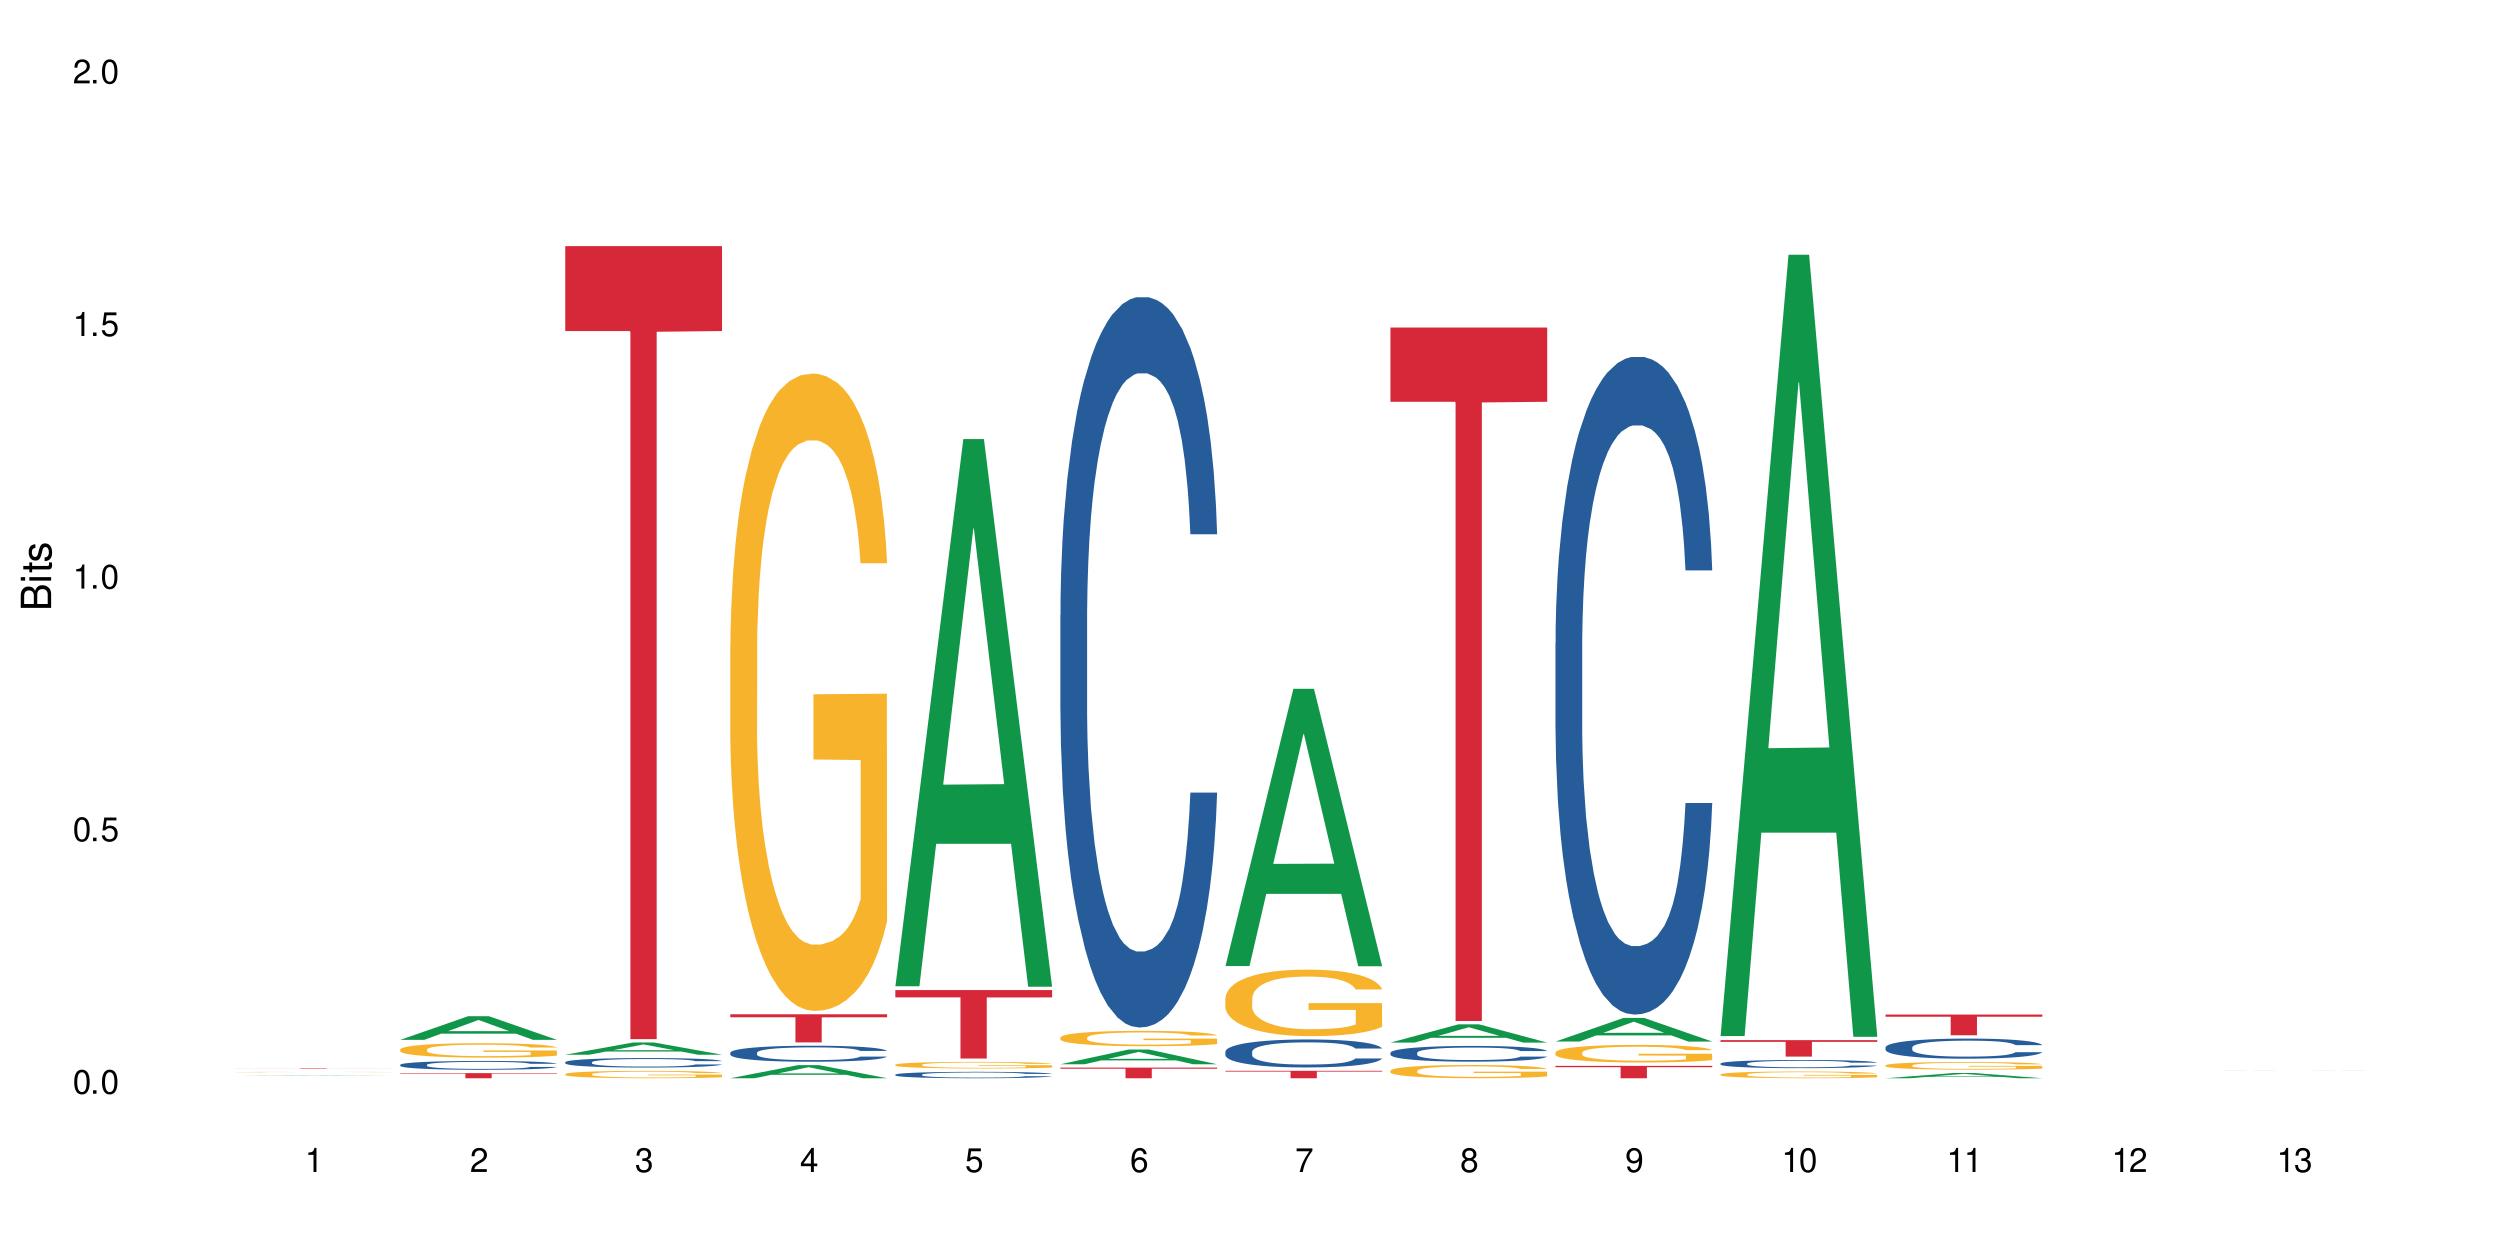 <?xml version="1.0" encoding="UTF-8"?>
<svg xmlns="http://www.w3.org/2000/svg" xmlns:xlink="http://www.w3.org/1999/xlink" width="720" height="360" viewBox="0 0 720 360">
<defs>
<g>
<g id="glyph-0-0">
</g>
<g id="glyph-0-1">
<path d="M 2.641 -6.938 C 2 -6.938 1.422 -6.656 1.078 -6.172 C 0.641 -5.562 0.406 -4.641 0.406 -3.359 C 0.406 -1.016 1.188 0.219 2.641 0.219 C 4.078 0.219 4.859 -1.016 4.859 -3.297 C 4.859 -4.641 4.656 -5.547 4.203 -6.172 C 3.844 -6.656 3.281 -6.938 2.641 -6.938 Z M 2.641 -6.188 C 3.547 -6.188 4 -5.25 4 -3.375 C 4 -1.406 3.562 -0.484 2.625 -0.484 C 1.734 -0.484 1.281 -1.438 1.281 -3.344 C 1.281 -5.25 1.734 -6.188 2.641 -6.188 Z M 2.641 -6.188 "/>
</g>
<g id="glyph-0-2">
<path d="M 1.828 -1 L 0.828 -1 L 0.828 0 L 1.828 0 Z M 1.828 -1 "/>
</g>
<g id="glyph-0-3">
<path d="M 4.562 -6.797 L 1.062 -6.797 L 0.547 -3.094 L 1.328 -3.094 C 1.719 -3.562 2.047 -3.734 2.578 -3.734 C 3.484 -3.734 4.062 -3.109 4.062 -2.094 C 4.062 -1.125 3.484 -0.531 2.578 -0.531 C 1.828 -0.531 1.375 -0.906 1.188 -1.672 L 0.328 -1.672 C 0.453 -1.109 0.547 -0.844 0.75 -0.594 C 1.125 -0.078 1.828 0.219 2.594 0.219 C 3.969 0.219 4.922 -0.781 4.922 -2.219 C 4.922 -3.562 4.031 -4.484 2.719 -4.484 C 2.25 -4.484 1.859 -4.359 1.469 -4.062 L 1.734 -5.969 L 4.562 -5.969 Z M 4.562 -6.797 "/>
</g>
<g id="glyph-0-4">
<path d="M 2.484 -4.938 L 2.484 0 L 3.328 0 L 3.328 -6.938 L 2.766 -6.938 C 2.469 -5.875 2.281 -5.734 0.984 -5.562 L 0.984 -4.938 Z M 2.484 -4.938 "/>
</g>
<g id="glyph-0-5">
<path d="M 4.859 -0.828 L 1.281 -0.828 C 1.359 -1.406 1.672 -1.781 2.5 -2.281 L 3.469 -2.828 C 4.406 -3.344 4.906 -4.062 4.906 -4.906 C 4.906 -5.484 4.672 -6.031 4.266 -6.406 C 3.859 -6.766 3.375 -6.938 2.719 -6.938 C 1.859 -6.938 1.219 -6.625 0.844 -6.031 C 0.609 -5.672 0.5 -5.234 0.484 -4.531 L 1.328 -4.531 C 1.359 -5.016 1.406 -5.281 1.531 -5.516 C 1.75 -5.938 2.188 -6.203 2.703 -6.203 C 3.469 -6.203 4.031 -5.641 4.031 -4.891 C 4.031 -4.344 3.719 -3.859 3.125 -3.516 L 2.234 -3 C 0.812 -2.172 0.406 -1.531 0.328 -0.016 L 4.859 -0.016 Z M 4.859 -0.828 "/>
</g>
<g id="glyph-0-6">
<path d="M 2.125 -3.188 L 2.578 -3.188 C 3.5 -3.188 3.984 -2.766 3.984 -1.922 C 3.984 -1.062 3.469 -0.531 2.594 -0.531 C 1.656 -0.531 1.203 -1 1.156 -2.016 L 0.312 -2.016 C 0.344 -1.453 0.438 -1.094 0.609 -0.781 C 0.953 -0.109 1.625 0.219 2.547 0.219 C 3.953 0.219 4.859 -0.625 4.859 -1.938 C 4.859 -2.828 4.516 -3.297 3.703 -3.594 C 4.344 -3.844 4.656 -4.328 4.656 -5.031 C 4.656 -6.219 3.875 -6.938 2.578 -6.938 C 1.203 -6.938 0.484 -6.172 0.453 -4.703 L 1.297 -4.703 C 1.312 -5.125 1.344 -5.359 1.453 -5.578 C 1.641 -5.969 2.062 -6.203 2.594 -6.203 C 3.344 -6.203 3.797 -5.75 3.797 -5 C 3.797 -4.516 3.609 -4.219 3.25 -4.047 C 3.016 -3.953 2.703 -3.922 2.125 -3.906 Z M 2.125 -3.188 "/>
</g>
<g id="glyph-0-7">
<path d="M 3.141 -1.672 L 3.141 0 L 3.984 0 L 3.984 -1.672 L 4.984 -1.672 L 4.984 -2.438 L 3.984 -2.438 L 3.984 -6.938 L 3.359 -6.938 L 0.266 -2.578 L 0.266 -1.672 Z M 3.141 -2.438 L 1 -2.438 L 3.141 -5.5 Z M 3.141 -2.438 "/>
</g>
<g id="glyph-0-8">
<path d="M 4.781 -5.125 C 4.609 -6.266 3.891 -6.938 2.844 -6.938 C 2.094 -6.938 1.422 -6.578 1.031 -5.953 C 0.594 -5.266 0.406 -4.422 0.406 -3.172 C 0.406 -2 0.578 -1.25 0.984 -0.641 C 1.359 -0.078 1.953 0.219 2.703 0.219 C 3.984 0.219 4.922 -0.75 4.922 -2.094 C 4.922 -3.375 4.062 -4.281 2.844 -4.281 C 2.172 -4.281 1.641 -4.031 1.281 -3.516 C 1.281 -5.234 1.828 -6.188 2.797 -6.188 C 3.391 -6.188 3.797 -5.797 3.938 -5.125 Z M 2.734 -3.531 C 3.547 -3.531 4.062 -2.953 4.062 -2.031 C 4.062 -1.156 3.484 -0.531 2.703 -0.531 C 1.922 -0.531 1.328 -1.188 1.328 -2.078 C 1.328 -2.938 1.906 -3.531 2.734 -3.531 Z M 2.734 -3.531 "/>
</g>
<g id="glyph-0-9">
<path d="M 4.984 -6.797 L 0.438 -6.797 L 0.438 -5.969 L 4.109 -5.969 C 2.5 -3.656 1.828 -2.234 1.328 0 L 2.219 0 C 2.594 -2.172 3.453 -4.047 4.984 -6.094 Z M 4.984 -6.797 "/>
</g>
<g id="glyph-0-10">
<path d="M 3.75 -3.656 C 4.469 -4.094 4.688 -4.438 4.688 -5.078 C 4.688 -6.172 3.844 -6.938 2.641 -6.938 C 1.438 -6.938 0.594 -6.172 0.594 -5.094 C 0.594 -4.438 0.812 -4.094 1.516 -3.656 C 0.734 -3.266 0.359 -2.703 0.359 -1.922 C 0.359 -0.656 1.281 0.219 2.641 0.219 C 3.984 0.219 4.922 -0.656 4.922 -1.922 C 4.922 -2.703 4.531 -3.266 3.75 -3.656 Z M 2.641 -6.188 C 3.359 -6.188 3.812 -5.75 3.812 -5.062 C 3.812 -4.406 3.344 -3.984 2.641 -3.984 C 1.922 -3.984 1.453 -4.406 1.453 -5.078 C 1.453 -5.75 1.922 -6.188 2.641 -6.188 Z M 2.641 -3.266 C 3.484 -3.266 4.062 -2.719 4.062 -1.906 C 4.062 -1.078 3.484 -0.531 2.625 -0.531 C 1.797 -0.531 1.219 -1.094 1.219 -1.906 C 1.219 -2.719 1.781 -3.266 2.641 -3.266 Z M 2.641 -3.266 "/>
</g>
<g id="glyph-0-11">
<path d="M 0.516 -1.578 C 0.672 -0.453 1.406 0.219 2.438 0.219 C 3.188 0.219 3.859 -0.141 4.266 -0.766 C 4.688 -1.453 4.891 -2.297 4.891 -3.547 C 4.891 -4.719 4.703 -5.453 4.312 -6.078 C 3.938 -6.641 3.344 -6.938 2.594 -6.938 C 1.297 -6.938 0.359 -5.969 0.359 -4.625 C 0.359 -3.344 1.234 -2.453 2.453 -2.453 C 3.094 -2.453 3.578 -2.672 4.016 -3.203 C 4 -1.484 3.469 -0.531 2.5 -0.531 C 1.906 -0.531 1.484 -0.906 1.359 -1.578 Z M 2.578 -6.203 C 3.375 -6.203 3.969 -5.531 3.969 -4.641 C 3.969 -3.797 3.391 -3.188 2.547 -3.188 C 1.734 -3.188 1.234 -3.766 1.234 -4.688 C 1.234 -5.562 1.797 -6.203 2.578 -6.203 Z M 2.578 -6.203 "/>
</g>
<g id="glyph-1-0">
</g>
<g id="glyph-1-1">
<path d="M 0 -0.953 L 0 -4.891 C 0 -5.719 -0.234 -6.344 -0.734 -6.797 C -1.188 -7.234 -1.812 -7.469 -2.5 -7.469 C -3.547 -7.469 -4.188 -7 -4.625 -5.875 C -4.984 -6.688 -5.625 -7.094 -6.531 -7.094 C -7.172 -7.094 -7.734 -6.859 -8.141 -6.391 C -8.562 -5.922 -8.75 -5.344 -8.75 -4.5 L -8.75 -0.953 Z M -4.984 -2.062 L -7.766 -2.062 L -7.766 -4.219 C -7.766 -4.844 -7.688 -5.203 -7.453 -5.5 C -7.219 -5.812 -6.859 -5.969 -6.375 -5.969 C -5.891 -5.969 -5.531 -5.812 -5.297 -5.5 C -5.062 -5.203 -4.984 -4.844 -4.984 -4.219 Z M -0.984 -2.062 L -4 -2.062 L -4 -4.781 C -4 -5.766 -3.438 -6.359 -2.484 -6.359 C -1.547 -6.359 -0.984 -5.766 -0.984 -4.781 Z M -0.984 -2.062 "/>
</g>
<g id="glyph-1-2">
<path d="M -6.281 -1.797 L -6.281 -0.797 L 0 -0.797 L 0 -1.797 Z M -8.75 -1.797 L -8.75 -0.797 L -7.484 -0.797 L -7.484 -1.797 Z M -8.75 -1.797 "/>
</g>
<g id="glyph-1-3">
<path d="M -6.281 -3.047 L -6.281 -2.016 L -8.016 -2.016 L -8.016 -1.016 L -6.281 -1.016 L -6.281 -0.172 L -5.469 -0.172 L -5.469 -1.016 L -0.719 -1.016 C -0.078 -1.016 0.281 -1.453 0.281 -2.234 C 0.281 -2.5 0.25 -2.719 0.188 -3.047 L -0.641 -3.047 C -0.609 -2.906 -0.594 -2.766 -0.594 -2.562 C -0.594 -2.141 -0.719 -2.016 -1.156 -2.016 L -5.469 -2.016 L -5.469 -3.047 Z M -6.281 -3.047 "/>
</g>
<g id="glyph-1-4">
<path d="M -4.531 -5.25 C -5.766 -5.25 -6.469 -4.422 -6.469 -2.969 C -6.469 -1.516 -5.719 -0.562 -4.547 -0.562 C -3.562 -0.562 -3.094 -1.062 -2.734 -2.562 L -2.516 -3.484 C -2.344 -4.188 -2.094 -4.469 -1.641 -4.469 C -1.047 -4.469 -0.641 -3.875 -0.641 -3 C -0.641 -2.453 -0.797 -2 -1.062 -1.75 C -1.25 -1.594 -1.422 -1.531 -1.875 -1.469 L -1.875 -0.406 C -0.422 -0.453 0.281 -1.266 0.281 -2.922 C 0.281 -4.5 -0.5 -5.516 -1.719 -5.516 C -2.656 -5.516 -3.172 -4.984 -3.469 -3.734 L -3.703 -2.766 C -3.891 -1.953 -4.156 -1.609 -4.594 -1.609 C -5.188 -1.609 -5.547 -2.125 -5.547 -2.938 C -5.547 -3.75 -5.203 -4.172 -4.531 -4.203 Z M -4.531 -5.25 "/>
</g>
</g>
</defs>
<rect x="-72" y="-36" width="864" height="432" fill="rgb(100%, 100%, 100%)" fill-opacity="1"/>
<path fill-rule="nonzero" fill="rgb(6.275%, 58.824%, 28.235%)" fill-opacity="1" d="M 67.73 309.871 L 67.777 309.871 L 87.316 309.777 L 93.25 309.777 L 112.883 309.871 L 105.984 309.871 L 101.066 309.848 L 79.5 309.848 L 74.676 309.871 L 67.73 309.871 L 81.574 309.836 L 99.086 309.836 L 90.355 309.793 L 90.164 309.793 L 81.527 309.836 L 81.574 309.836 Z M 67.73 309.871 "/>
<path fill-rule="nonzero" fill="rgb(96.863%, 70.196%, 16.863%)" fill-opacity="1" d="M 67.73 308.758 L 67.785 308.754 L 68.008 308.75 L 68.559 308.742 L 69.273 308.738 L 70.043 308.734 L 70.539 308.734 L 71.367 308.73 L 72.082 308.727 L 73.898 308.723 L 76.211 308.719 L 77.477 308.719 L 78.91 308.715 L 81.883 308.715 L 84.746 308.711 L 98.566 308.711 L 100.328 308.715 L 103.137 308.715 L 104.898 308.719 L 106.551 308.719 L 107.875 308.723 L 109.195 308.727 L 110.297 308.727 L 111.234 308.73 L 112.059 308.734 L 112.555 308.738 L 112.883 308.742 L 105.23 308.742 L 104.789 308.738 L 104.293 308.734 L 103.469 308.734 L 102.641 308.73 L 101.816 308.73 L 100.273 308.727 L 98.953 308.727 L 97.301 308.723 L 84.582 308.723 L 83.039 308.727 L 81.551 308.727 L 79.902 308.73 L 78.801 308.734 L 78.195 308.734 L 77.422 308.738 L 76.871 308.742 L 76.266 308.746 L 75.938 308.746 L 75.496 308.754 L 75.441 308.77 L 75.605 308.773 L 75.938 308.777 L 76.375 308.781 L 77.035 308.785 L 77.699 308.789 L 78.855 308.793 L 79.844 308.793 L 80.617 308.797 L 82.102 308.801 L 84.141 308.801 L 85.629 308.805 L 100.66 308.805 L 101.598 308.801 L 104.348 308.801 L 105.285 308.797 L 105.285 308.773 L 91.684 308.773 L 91.684 308.766 L 112.828 308.766 L 112.883 308.801 L 111.727 308.805 L 110.297 308.805 L 108.918 308.809 L 107.488 308.809 L 105.449 308.812 L 101.266 308.812 L 98.953 308.816 L 85.242 308.816 L 83.48 308.812 L 81.719 308.812 L 79.516 308.809 L 76.598 308.809 L 75.109 308.805 L 73.789 308.801 L 72.906 308.801 L 72.027 308.797 L 71.09 308.793 L 70.207 308.793 L 69.547 308.789 L 68.941 308.785 L 68.5 308.781 L 68.062 308.777 L 67.84 308.773 L 67.73 308.77 Z M 67.73 308.758 "/>
<path fill-rule="nonzero" fill="rgb(83.922%, 15.686%, 22.353%)" fill-opacity="1" d="M 67.73 307.613 L 112.883 307.613 L 112.883 307.629 L 94.066 307.629 L 94.066 307.75 L 86.496 307.75 L 86.496 307.629 L 67.73 307.629 Z M 67.73 307.613 "/>
<path fill-rule="nonzero" fill="rgb(6.275%, 58.824%, 28.235%)" fill-opacity="1" d="M 115.262 299.477 L 115.309 299.469 L 134.848 292.66 L 140.781 292.66 L 160.414 299.48 L 153.516 299.48 L 148.598 297.699 L 127.031 297.699 L 122.207 299.477 L 115.262 299.477 L 129.105 296.965 L 146.617 296.957 L 137.887 293.773 L 137.789 293.77 L 137.691 293.789 L 129.059 296.957 L 129.105 296.965 Z M 115.262 299.477 "/>
<path fill-rule="nonzero" fill="rgb(14.51%, 36.078%, 60%)" fill-opacity="1" d="M 115.262 306.66 L 115.316 306.66 L 115.316 306.602 L 115.48 306.516 L 115.867 306.402 L 116.254 306.328 L 117.242 306.191 L 118.621 306.059 L 120.051 305.953 L 121.098 305.895 L 122.035 305.848 L 124.184 305.762 L 125.559 305.719 L 127.047 305.68 L 128.863 305.641 L 130.184 305.617 L 133.156 305.578 L 135.359 305.562 L 137.066 305.555 L 140.758 305.555 L 142.961 305.562 L 144.555 305.574 L 146.316 305.594 L 147.805 305.617 L 150.395 305.668 L 152.707 305.73 L 153.75 305.77 L 155.402 305.84 L 156.672 305.91 L 157.551 305.973 L 158.543 306.059 L 159.422 306.16 L 160.086 306.281 L 160.414 306.379 L 152.707 306.379 L 152.32 306.289 L 151.879 306.215 L 151.055 306.121 L 150.227 306.051 L 149.07 305.984 L 148.023 305.941 L 146.594 305.898 L 145.328 305.867 L 144.004 305.848 L 142.738 305.836 L 140.316 305.82 L 137.508 305.82 L 136.461 305.824 L 134.312 305.844 L 133.156 305.859 L 131.504 305.891 L 130.348 305.922 L 128.973 305.969 L 128.035 306.008 L 126.879 306.07 L 126.055 306.121 L 125.117 306.199 L 124.566 306.258 L 124.07 306.32 L 123.633 306.398 L 123.301 306.48 L 123.082 306.566 L 122.969 306.648 L 122.969 307.012 L 123.082 307.094 L 123.355 307.191 L 124.07 307.332 L 125.117 307.457 L 126.328 307.555 L 127.484 307.625 L 128.145 307.656 L 129.027 307.695 L 130.402 307.738 L 132.387 307.785 L 133.543 307.805 L 135.305 307.824 L 137.121 307.832 L 139.547 307.832 L 141.691 307.824 L 143.125 307.812 L 144.609 307.793 L 146.648 307.754 L 147.914 307.715 L 149.016 307.672 L 149.844 307.629 L 150.395 307.59 L 151.219 307.52 L 151.879 307.441 L 152.375 307.359 L 152.707 307.281 L 160.414 307.281 L 160.086 307.371 L 159.59 307.465 L 159.094 307.531 L 158.324 307.613 L 157.441 307.684 L 156.176 307.766 L 155.129 307.82 L 153.75 307.879 L 152.484 307.922 L 151.109 307.961 L 149.07 308.008 L 147.75 308.031 L 146.316 308.051 L 144.609 308.07 L 142.465 308.086 L 140.152 308.094 L 138.004 308.098 L 135.691 308.094 L 133.984 308.082 L 131.727 308.062 L 128.918 308.02 L 126.879 307.977 L 125.281 307.934 L 123.906 307.887 L 122.363 307.824 L 120.383 307.723 L 119.172 307.641 L 118.344 307.578 L 117.41 307.488 L 116.746 307.406 L 115.977 307.273 L 115.426 307.109 L 115.262 306.98 Z M 115.262 306.66 "/>
<path fill-rule="nonzero" fill="rgb(96.863%, 70.196%, 16.863%)" fill-opacity="1" d="M 115.262 302.223 L 115.316 302.219 L 115.316 302.141 L 115.535 301.973 L 116.086 301.734 L 116.805 301.543 L 117.574 301.391 L 118.07 301.312 L 118.895 301.199 L 119.609 301.113 L 121.43 300.945 L 123.742 300.785 L 125.008 300.719 L 126.438 300.652 L 128.477 300.582 L 129.414 300.555 L 132.277 300.492 L 135.523 300.457 L 139.105 300.445 L 140.758 300.449 L 143.016 300.465 L 146.098 300.504 L 147.859 300.543 L 149.238 300.582 L 150.668 300.629 L 152.43 300.707 L 154.082 300.797 L 155.402 300.887 L 156.727 301 L 157.828 301.121 L 158.762 301.254 L 159.59 301.414 L 160.086 301.547 L 160.414 301.68 L 152.762 301.68 L 152.32 301.547 L 151.824 301.445 L 151 301.32 L 150.172 301.23 L 149.348 301.156 L 147.805 301.059 L 146.484 300.996 L 144.832 300.945 L 143.234 300.91 L 141.418 300.887 L 140.316 300.879 L 137.398 300.879 L 134.754 300.906 L 133.211 300.938 L 132.109 300.969 L 130.57 301.023 L 129.633 301.07 L 129.082 301.102 L 127.43 301.219 L 126.328 301.324 L 125.723 301.395 L 124.953 301.508 L 124.402 301.609 L 123.797 301.762 L 123.465 301.875 L 123.023 302.133 L 122.969 302.816 L 123.137 302.961 L 123.465 303.113 L 123.906 303.25 L 124.566 303.395 L 125.227 303.504 L 126.383 303.652 L 127.375 303.75 L 128.145 303.816 L 129.633 303.918 L 130.238 303.953 L 131.672 304.02 L 133.156 304.074 L 134.973 304.117 L 136.352 304.141 L 138.555 304.16 L 141.363 304.16 L 144.668 304.137 L 146.758 304.109 L 148.191 304.078 L 149.125 304.051 L 150.281 304.008 L 151.109 303.973 L 151.879 303.93 L 152.816 303.867 L 152.816 302.961 L 139.215 302.957 L 139.215 302.531 L 160.359 302.527 L 160.414 304.008 L 159.258 304.113 L 157.828 304.211 L 156.449 304.285 L 155.02 304.352 L 152.98 304.422 L 151.328 304.469 L 148.797 304.52 L 146.484 304.555 L 144.059 304.578 L 141.914 304.59 L 139.379 304.594 L 137.121 304.586 L 134.699 304.562 L 132.773 304.531 L 131.012 304.496 L 129.246 304.445 L 127.047 304.367 L 125.613 304.301 L 124.125 304.223 L 122.641 304.125 L 121.316 304.023 L 120.438 303.945 L 119.555 303.855 L 118.621 303.742 L 117.738 303.613 L 117.078 303.492 L 116.473 303.363 L 116.031 303.238 L 115.59 303.066 L 115.371 302.93 L 115.262 302.812 Z M 115.262 302.223 "/>
<path fill-rule="nonzero" fill="rgb(83.922%, 15.686%, 22.353%)" fill-opacity="1" d="M 115.262 309.059 L 160.414 309.059 L 160.414 309.219 L 141.598 309.219 L 141.598 310.535 L 134.023 310.535 L 134.023 309.223 L 133.914 309.219 L 115.262 309.219 Z M 115.262 309.059 "/>
<path fill-rule="nonzero" fill="rgb(6.275%, 58.824%, 28.235%)" fill-opacity="1" d="M 162.793 303.754 L 162.84 303.75 L 182.379 300.23 L 188.312 300.23 L 207.945 303.758 L 201.047 303.758 L 196.125 302.836 L 174.562 302.836 L 169.738 303.754 L 162.793 303.754 L 176.637 302.457 L 194.148 302.453 L 185.418 300.805 L 185.32 300.801 L 185.223 300.812 L 176.59 302.453 L 176.637 302.457 Z M 162.793 303.754 "/>
<path fill-rule="nonzero" fill="rgb(14.51%, 36.078%, 60%)" fill-opacity="1" d="M 162.793 305.91 L 162.848 305.906 L 162.848 305.848 L 163.012 305.754 L 163.398 305.633 L 163.781 305.551 L 164.773 305.402 L 166.148 305.262 L 167.582 305.152 L 168.629 305.086 L 169.562 305.035 L 171.711 304.941 L 173.09 304.895 L 174.574 304.852 L 176.391 304.812 L 177.715 304.785 L 180.688 304.746 L 182.891 304.727 L 184.598 304.723 L 188.285 304.723 L 190.488 304.73 L 192.086 304.742 L 193.848 304.762 L 195.336 304.785 L 197.922 304.84 L 200.234 304.91 L 201.281 304.949 L 202.934 305.027 L 204.199 305.102 L 205.082 305.168 L 206.074 305.262 L 206.953 305.371 L 207.613 305.5 L 207.945 305.609 L 200.234 305.609 L 199.852 305.508 L 199.41 305.43 L 198.582 305.328 L 197.758 305.254 L 196.602 305.184 L 195.555 305.137 L 194.125 305.09 L 192.855 305.059 L 191.535 305.035 L 190.27 305.02 L 187.848 305.004 L 185.039 305.004 L 183.992 305.012 L 181.844 305.031 L 180.688 305.047 L 179.035 305.082 L 177.879 305.117 L 176.504 305.164 L 175.566 305.207 L 174.41 305.273 L 173.586 305.332 L 172.648 305.414 L 172.098 305.477 L 171.602 305.547 L 171.16 305.629 L 170.832 305.715 L 170.609 305.809 L 170.5 305.898 L 170.5 306.285 L 170.609 306.375 L 170.887 306.48 L 171.602 306.633 L 172.648 306.766 L 173.859 306.871 L 175.016 306.945 L 175.676 306.98 L 176.559 307.02 L 177.934 307.07 L 179.918 307.121 L 181.074 307.141 L 182.836 307.16 L 184.652 307.168 L 187.074 307.168 L 189.223 307.16 L 190.656 307.148 L 192.141 307.129 L 194.18 307.086 L 195.445 307.043 L 196.547 306.996 L 197.371 306.949 L 197.922 306.91 L 198.75 306.832 L 199.41 306.746 L 199.906 306.66 L 200.234 306.574 L 207.945 306.574 L 207.613 306.676 L 207.117 306.773 L 206.625 306.844 L 205.852 306.934 L 204.973 307.012 L 203.703 307.098 L 202.66 307.156 L 201.281 307.219 L 200.016 307.266 L 198.641 307.309 L 196.602 307.355 L 195.281 307.383 L 193.848 307.406 L 192.141 307.426 L 189.992 307.441 L 187.68 307.453 L 185.535 307.453 L 183.219 307.449 L 181.512 307.441 L 179.254 307.418 L 176.449 307.371 L 174.41 307.324 L 172.812 307.277 L 171.438 307.227 L 169.895 307.16 L 167.914 307.051 L 166.699 306.965 L 165.875 306.895 L 164.938 306.797 L 164.277 306.711 L 163.508 306.57 L 162.957 306.395 L 162.793 306.254 Z M 162.793 305.91 "/>
<path fill-rule="nonzero" fill="rgb(96.863%, 70.196%, 16.863%)" fill-opacity="1" d="M 162.793 309.324 L 162.848 309.32 L 162.848 309.281 L 163.066 309.195 L 163.617 309.078 L 164.332 308.977 L 165.105 308.898 L 165.602 308.859 L 166.426 308.801 L 167.141 308.758 L 168.957 308.672 L 171.27 308.59 L 172.539 308.555 L 173.969 308.523 L 176.008 308.488 L 176.941 308.473 L 179.805 308.441 L 183.055 308.422 L 186.633 308.418 L 188.285 308.418 L 190.543 308.426 L 193.629 308.449 L 195.391 308.469 L 196.766 308.488 L 198.199 308.512 L 199.961 308.551 L 201.613 308.598 L 202.934 308.645 L 204.254 308.703 L 205.355 308.762 L 206.293 308.832 L 207.117 308.91 L 207.613 308.98 L 207.945 309.047 L 200.289 309.047 L 199.852 308.98 L 199.355 308.926 L 198.527 308.863 L 197.703 308.816 L 196.875 308.781 L 195.336 308.73 L 194.012 308.699 L 192.363 308.672 L 190.766 308.656 L 188.949 308.645 L 187.848 308.641 L 184.926 308.641 L 182.285 308.652 L 180.742 308.668 L 179.641 308.684 L 178.098 308.711 L 177.164 308.734 L 176.613 308.75 L 174.961 308.812 L 173.859 308.867 L 173.254 308.902 L 172.484 308.961 L 171.934 309.012 L 171.328 309.09 L 170.996 309.148 L 170.555 309.277 L 170.5 309.629 L 170.664 309.699 L 170.996 309.781 L 171.438 309.848 L 172.098 309.922 L 172.758 309.98 L 173.914 310.055 L 174.906 310.105 L 175.676 310.137 L 177.164 310.191 L 177.77 310.207 L 179.199 310.242 L 180.688 310.27 L 182.504 310.293 L 183.883 310.305 L 186.082 310.312 L 188.891 310.312 L 192.195 310.301 L 194.289 310.285 L 195.719 310.27 L 196.656 310.258 L 197.812 310.234 L 198.641 310.219 L 199.41 310.195 L 200.348 310.164 L 200.348 309.699 L 186.746 309.699 L 186.746 309.48 L 207.891 309.48 L 207.945 310.234 L 206.789 310.289 L 205.355 310.34 L 203.98 310.379 L 202.547 310.41 L 200.512 310.445 L 198.859 310.469 L 196.324 310.496 L 194.012 310.516 L 191.59 310.527 L 189.441 310.531 L 186.91 310.535 L 184.652 310.531 L 182.23 310.52 L 180.301 310.504 L 178.539 310.484 L 176.777 310.457 L 174.574 310.418 L 173.145 310.387 L 171.656 310.344 L 170.172 310.297 L 168.848 310.242 L 167.969 310.203 L 167.086 310.156 L 166.148 310.098 L 165.27 310.035 L 164.609 309.973 L 164.004 309.906 L 163.562 309.844 L 163.121 309.754 L 162.902 309.684 L 162.793 309.625 Z M 162.793 309.324 "/>
<path fill-rule="nonzero" fill="rgb(83.922%, 15.686%, 22.353%)" fill-opacity="1" d="M 162.793 70.891 L 207.945 70.891 L 207.945 95.34 L 189.125 95.551 L 189.125 299.266 L 181.555 299.266 L 181.555 95.766 L 181.445 95.34 L 162.793 95.34 Z M 162.793 70.891 "/>
<path fill-rule="nonzero" fill="rgb(6.275%, 58.824%, 28.235%)" fill-opacity="1" d="M 210.32 310.531 L 210.371 310.527 L 229.906 306.75 L 235.84 306.75 L 255.477 310.535 L 248.578 310.535 L 243.656 309.547 L 222.094 309.547 L 217.27 310.531 L 210.32 310.531 L 224.168 309.137 L 241.68 309.133 L 232.945 307.367 L 232.852 307.363 L 232.754 307.375 L 224.117 309.133 L 224.168 309.137 Z M 210.32 310.531 "/>
<path fill-rule="nonzero" fill="rgb(14.51%, 36.078%, 60%)" fill-opacity="1" d="M 210.32 303.176 L 210.375 303.172 L 210.375 303.07 L 210.543 302.91 L 210.926 302.707 L 211.312 302.57 L 212.305 302.32 L 213.68 302.078 L 215.113 301.895 L 216.16 301.785 L 217.094 301.699 L 219.242 301.543 L 220.617 301.465 L 222.105 301.391 L 223.922 301.32 L 225.246 301.277 L 228.219 301.211 L 230.422 301.18 L 232.129 301.168 L 235.816 301.168 L 238.02 301.184 L 239.617 301.207 L 241.379 301.238 L 242.863 301.277 L 245.453 301.371 L 247.766 301.488 L 248.812 301.555 L 250.465 301.688 L 251.73 301.812 L 252.613 301.922 L 253.602 302.078 L 254.484 302.27 L 255.145 302.484 L 255.477 302.668 L 247.766 302.668 L 247.379 302.496 L 246.941 302.367 L 246.113 302.195 L 245.289 302.07 L 244.133 301.949 L 243.086 301.867 L 241.652 301.789 L 240.387 301.738 L 239.066 301.699 L 237.801 301.676 L 235.375 301.648 L 232.566 301.648 L 231.523 301.656 L 229.375 301.691 L 228.219 301.719 L 226.566 301.781 L 225.41 301.836 L 224.031 301.918 L 223.098 301.992 L 221.941 302.102 L 221.113 302.199 L 220.18 302.336 L 219.629 302.441 L 219.133 302.562 L 218.691 302.699 L 218.359 302.848 L 218.141 303.004 L 218.031 303.156 L 218.031 303.809 L 218.141 303.961 L 218.418 304.141 L 219.133 304.398 L 220.18 304.621 L 221.391 304.797 L 222.547 304.926 L 223.207 304.984 L 224.086 305.051 L 225.465 305.137 L 227.445 305.219 L 228.602 305.254 L 230.367 305.289 L 232.184 305.305 L 234.605 305.305 L 236.754 305.289 L 238.184 305.266 L 239.672 305.234 L 241.707 305.16 L 242.977 305.094 L 244.078 305.012 L 244.902 304.934 L 245.453 304.867 L 246.277 304.734 L 246.941 304.59 L 247.438 304.445 L 247.766 304.301 L 255.477 304.301 L 255.145 304.469 L 254.648 304.633 L 254.152 304.758 L 253.383 304.902 L 252.5 305.035 L 251.234 305.184 L 250.188 305.281 L 248.812 305.387 L 247.547 305.465 L 246.168 305.535 L 244.133 305.621 L 242.809 305.664 L 241.379 305.703 L 239.672 305.734 L 237.523 305.766 L 235.211 305.781 L 233.062 305.785 L 230.75 305.777 L 229.043 305.762 L 226.785 305.723 L 223.977 305.648 L 221.941 305.566 L 220.344 305.488 L 218.965 305.402 L 217.426 305.289 L 215.441 305.102 L 214.23 304.957 L 213.406 304.84 L 212.469 304.676 L 211.809 304.527 L 211.039 304.293 L 210.488 303.992 L 210.32 303.758 Z M 210.32 303.176 "/>
<path fill-rule="nonzero" fill="rgb(96.863%, 70.196%, 16.863%)" fill-opacity="1" d="M 210.32 186.203 L 210.375 186.035 L 210.375 182.68 L 210.598 175.137 L 211.148 164.742 L 211.863 156.195 L 212.633 149.488 L 213.129 145.969 L 213.957 140.938 L 214.672 137.25 L 216.488 129.707 L 218.801 122.664 L 220.066 119.648 L 221.5 116.797 L 223.539 113.613 L 224.473 112.438 L 227.336 109.754 L 230.586 108.078 L 234.164 107.578 L 235.816 107.742 L 238.074 108.414 L 241.156 110.258 L 242.922 111.934 L 244.297 113.613 L 245.73 115.789 L 247.492 119.145 L 249.145 123.168 L 250.465 127.191 L 251.785 132.219 L 252.887 137.586 L 253.824 143.453 L 254.648 150.492 L 255.145 156.359 L 255.477 162.23 L 247.82 162.23 L 247.379 156.359 L 246.887 151.836 L 246.059 146.301 L 245.234 142.277 L 244.406 139.094 L 242.863 134.734 L 241.543 132.051 L 239.891 129.707 L 238.293 128.195 L 236.477 127.191 L 235.375 126.855 L 232.457 126.855 L 229.816 128.027 L 228.273 129.371 L 227.172 130.711 L 225.629 133.227 L 224.695 135.238 L 224.145 136.578 L 222.492 141.777 L 221.391 146.469 L 220.785 149.656 L 220.012 154.684 L 219.461 159.211 L 218.855 165.918 L 218.527 170.945 L 218.086 182.348 L 218.031 212.523 L 218.195 218.895 L 218.527 225.766 L 218.965 231.801 L 219.629 238.172 L 220.289 243.035 L 221.445 249.57 L 222.438 253.93 L 223.207 256.781 L 224.695 261.309 L 225.301 262.816 L 226.73 265.832 L 228.219 268.18 L 230.035 270.191 L 231.41 271.199 L 233.613 272.035 L 236.422 272.035 L 239.727 271.031 L 241.82 269.688 L 243.25 268.348 L 244.188 267.176 L 245.344 265.332 L 246.168 263.652 L 246.941 261.809 L 247.875 258.961 L 247.875 218.895 L 234.273 218.727 L 234.273 199.949 L 255.422 199.781 L 255.477 265.332 L 254.32 269.855 L 252.887 274.215 L 251.512 277.57 L 250.078 280.418 L 248.043 283.605 L 246.391 285.617 L 243.855 287.961 L 241.543 289.473 L 239.121 290.477 L 236.973 290.98 L 234.441 291.148 L 232.184 290.812 L 229.758 289.809 L 227.832 288.465 L 226.07 286.789 L 224.309 284.609 L 222.105 281.09 L 220.672 278.238 L 219.188 274.719 L 217.699 270.527 L 216.379 266 L 215.496 262.48 L 214.617 258.457 L 213.68 253.426 L 212.801 247.727 L 212.137 242.531 L 211.531 236.664 L 211.094 231.133 L 210.652 223.586 L 210.43 217.551 L 210.32 212.355 Z M 210.32 186.203 "/>
<path fill-rule="nonzero" fill="rgb(83.922%, 15.686%, 22.353%)" fill-opacity="1" d="M 210.32 292.109 L 255.477 292.109 L 255.477 292.977 L 236.656 292.984 L 236.656 300.207 L 229.086 300.207 L 229.086 292.992 L 228.977 292.977 L 210.32 292.977 Z M 210.32 292.109 "/>
<path fill-rule="nonzero" fill="rgb(6.275%, 58.824%, 28.235%)" fill-opacity="1" d="M 257.852 284.035 L 257.898 283.887 L 277.438 126.457 L 283.371 126.457 L 303.004 284.184 L 296.105 284.184 L 291.188 243.012 L 269.621 243.012 L 264.797 284.035 L 257.852 284.035 L 271.695 225.98 L 289.207 225.832 L 280.477 152.227 L 280.379 152.078 L 280.285 152.523 L 271.648 225.832 L 271.695 225.98 Z M 257.852 284.035 "/>
<path fill-rule="nonzero" fill="rgb(14.51%, 36.078%, 60%)" fill-opacity="1" d="M 257.852 309.492 L 257.906 309.488 L 257.906 309.449 L 258.07 309.387 L 258.457 309.305 L 258.844 309.25 L 259.832 309.148 L 261.211 309.055 L 262.641 308.98 L 263.688 308.934 L 264.625 308.902 L 266.773 308.84 L 268.148 308.805 L 269.637 308.777 L 271.453 308.75 L 272.773 308.73 L 275.746 308.707 L 277.949 308.695 L 279.656 308.688 L 283.348 308.688 L 285.551 308.695 L 287.145 308.703 L 288.91 308.719 L 290.395 308.73 L 292.984 308.77 L 295.297 308.816 L 296.344 308.844 L 297.996 308.895 L 299.262 308.945 L 300.141 308.992 L 301.133 309.055 L 302.016 309.129 L 302.676 309.215 L 303.004 309.289 L 295.297 309.289 L 294.91 309.219 L 294.469 309.168 L 293.645 309.098 L 292.816 309.051 L 291.66 309 L 290.617 308.969 L 289.184 308.938 L 287.918 308.918 L 286.598 308.902 L 285.328 308.891 L 282.906 308.879 L 280.098 308.879 L 279.051 308.883 L 276.902 308.898 L 275.746 308.91 L 274.098 308.934 L 272.941 308.953 L 271.562 308.988 L 270.625 309.016 L 269.469 309.062 L 268.645 309.102 L 267.707 309.156 L 267.156 309.199 L 266.66 309.246 L 266.223 309.301 L 265.891 309.359 L 265.672 309.422 L 265.562 309.484 L 265.562 309.746 L 265.672 309.805 L 265.945 309.875 L 266.66 309.98 L 267.707 310.066 L 268.918 310.141 L 270.074 310.191 L 270.738 310.215 L 271.617 310.242 L 272.996 310.273 L 274.977 310.309 L 276.133 310.32 L 277.895 310.336 L 279.711 310.34 L 282.137 310.34 L 284.281 310.336 L 285.715 310.328 L 287.203 310.312 L 289.238 310.285 L 290.504 310.258 L 291.605 310.227 L 292.434 310.191 L 292.984 310.168 L 293.809 310.113 L 294.469 310.055 L 294.965 309.996 L 295.297 309.941 L 303.004 309.941 L 302.676 310.008 L 302.18 310.074 L 301.684 310.121 L 300.914 310.18 L 300.031 310.234 L 298.766 310.293 L 297.719 310.332 L 296.344 310.375 L 295.074 310.406 L 293.699 310.434 L 291.66 310.469 L 290.34 310.484 L 288.91 310.5 L 287.203 310.512 L 285.055 310.527 L 282.742 310.531 L 280.594 310.535 L 278.281 310.531 L 276.574 310.523 L 274.316 310.508 L 271.508 310.477 L 269.469 310.445 L 267.875 310.414 L 266.496 310.379 L 264.953 310.336 L 262.973 310.262 L 261.762 310.203 L 260.934 310.156 L 260 310.09 L 259.34 310.031 L 258.566 309.938 L 258.016 309.816 L 257.852 309.723 Z M 257.852 309.492 "/>
<path fill-rule="nonzero" fill="rgb(96.863%, 70.196%, 16.863%)" fill-opacity="1" d="M 257.852 306.641 L 257.906 306.637 L 257.906 306.602 L 258.125 306.523 L 258.676 306.418 L 259.395 306.328 L 260.164 306.258 L 260.66 306.223 L 261.484 306.172 L 262.203 306.133 L 264.02 306.055 L 266.332 305.98 L 267.598 305.949 L 269.031 305.922 L 271.066 305.887 L 272.004 305.875 L 274.867 305.848 L 278.117 305.832 L 281.695 305.824 L 283.348 305.828 L 285.605 305.832 L 288.688 305.852 L 290.449 305.871 L 291.828 305.887 L 293.258 305.91 L 295.02 305.945 L 296.672 305.988 L 297.996 306.027 L 299.316 306.082 L 300.418 306.137 L 301.352 306.195 L 302.18 306.27 L 302.676 306.332 L 303.004 306.391 L 295.352 306.391 L 294.91 306.332 L 294.414 306.285 L 293.59 306.227 L 292.762 306.184 L 291.938 306.152 L 290.395 306.105 L 289.074 306.078 L 287.422 306.055 L 285.824 306.039 L 284.008 306.027 L 282.906 306.023 L 279.988 306.023 L 277.344 306.035 L 275.805 306.051 L 274.703 306.066 L 273.16 306.09 L 272.223 306.113 L 271.672 306.125 L 270.02 306.18 L 268.918 306.227 L 268.312 306.262 L 267.543 306.312 L 266.992 306.359 L 266.387 306.43 L 266.055 306.48 L 265.617 306.598 L 265.562 306.91 L 265.727 306.977 L 266.055 307.051 L 266.496 307.113 L 267.156 307.176 L 267.82 307.227 L 268.977 307.297 L 269.965 307.34 L 270.738 307.371 L 272.223 307.418 L 272.828 307.434 L 274.262 307.465 L 275.746 307.488 L 277.566 307.508 L 278.941 307.52 L 281.145 307.527 L 283.953 307.527 L 287.258 307.52 L 289.348 307.504 L 290.781 307.488 L 291.719 307.477 L 292.875 307.457 L 293.699 307.441 L 294.469 307.422 L 295.406 307.395 L 295.406 306.977 L 281.805 306.977 L 281.805 306.781 L 302.949 306.781 L 303.004 307.457 L 301.848 307.504 L 300.418 307.551 L 299.039 307.586 L 297.609 307.613 L 295.57 307.648 L 293.918 307.668 L 291.387 307.691 L 289.074 307.707 L 286.652 307.719 L 284.504 307.723 L 281.969 307.727 L 279.711 307.723 L 277.289 307.711 L 275.363 307.699 L 271.84 307.66 L 269.637 307.621 L 268.203 307.594 L 266.719 307.555 L 265.23 307.512 L 263.91 307.465 L 263.027 307.43 L 262.148 307.387 L 261.211 307.336 L 260.328 307.277 L 259.668 307.223 L 259.062 307.16 L 258.621 307.105 L 258.184 307.027 L 257.961 306.965 L 257.852 306.91 Z M 257.852 306.641 "/>
<path fill-rule="nonzero" fill="rgb(83.922%, 15.686%, 22.353%)" fill-opacity="1" d="M 257.852 285.148 L 303.004 285.148 L 303.004 287.258 L 284.188 287.277 L 284.188 304.863 L 276.617 304.863 L 276.617 287.293 L 276.504 287.258 L 257.852 287.258 Z M 257.852 285.148 "/>
<path fill-rule="nonzero" fill="rgb(6.275%, 58.824%, 28.235%)" fill-opacity="1" d="M 305.383 306.508 L 305.43 306.504 L 324.969 302.273 L 330.902 302.273 L 350.535 306.512 L 343.637 306.512 L 338.715 305.402 L 317.152 305.402 L 312.328 306.508 L 305.383 306.508 L 319.227 304.945 L 336.738 304.941 L 328.008 302.965 L 327.91 302.961 L 327.812 302.973 L 319.18 304.941 L 319.227 304.945 Z M 305.383 306.508 "/>
<path fill-rule="nonzero" fill="rgb(14.51%, 36.078%, 60%)" fill-opacity="1" d="M 305.383 177.125 L 305.438 176.93 L 305.438 172.316 L 305.602 165.012 L 305.988 155.785 L 306.371 149.441 L 307.363 138.098 L 308.742 127.141 L 310.172 118.684 L 311.219 113.684 L 312.156 109.84 L 314.301 102.727 L 315.68 99.074 L 317.164 95.805 L 318.984 92.535 L 320.305 90.613 L 323.277 87.539 L 325.48 86.191 L 327.188 85.617 L 330.879 85.617 L 333.078 86.387 L 334.676 87.348 L 336.438 88.883 L 337.926 90.613 L 340.512 94.844 L 342.828 100.227 L 343.871 103.301 L 345.523 109.262 L 346.789 115.027 L 347.672 120.027 L 348.664 127.141 L 349.543 135.793 L 350.203 145.598 L 350.535 153.863 L 342.828 153.863 L 342.441 146.172 L 342 140.215 L 341.176 132.332 L 340.348 126.758 L 339.191 121.18 L 338.145 117.527 L 336.715 113.875 L 335.449 111.57 L 334.125 109.84 L 332.859 108.684 L 330.438 107.531 L 327.629 107.531 L 326.582 107.918 L 324.434 109.453 L 323.277 110.801 L 321.625 113.492 L 320.469 115.992 L 319.094 119.836 L 318.156 123.102 L 317 128.102 L 316.176 132.523 L 315.238 138.867 L 314.688 143.672 L 314.191 149.055 L 313.75 155.398 L 313.422 162.129 L 313.199 169.242 L 313.09 176.164 L 313.09 205.961 L 313.199 212.879 L 313.477 220.953 L 314.191 232.68 L 315.238 242.871 L 316.449 250.945 L 317.605 256.711 L 318.266 259.402 L 319.148 262.48 L 320.523 266.324 L 322.508 270.168 L 323.664 271.707 L 325.426 273.246 L 327.242 274.016 L 329.664 274.016 L 331.812 273.246 L 333.246 272.285 L 334.73 270.746 L 336.77 267.477 L 338.035 264.402 L 339.137 260.75 L 339.961 257.098 L 340.512 254.02 L 341.34 248.062 L 342 241.523 L 342.496 234.797 L 342.828 228.262 L 350.535 228.262 L 350.203 235.949 L 349.711 243.445 L 349.215 249.023 L 348.441 255.75 L 347.562 261.711 L 346.297 268.438 L 345.25 272.859 L 343.871 277.668 L 342.605 281.32 L 341.23 284.586 L 339.191 288.434 L 337.871 290.355 L 336.438 292.086 L 334.73 293.621 L 332.586 294.969 L 330.27 295.738 L 328.125 295.93 L 325.812 295.543 L 324.105 294.777 L 321.848 293.047 L 319.039 289.586 L 317 285.934 L 315.402 282.281 L 314.027 278.434 L 312.484 273.246 L 310.504 264.785 L 309.293 258.25 L 308.465 252.867 L 307.531 245.371 L 306.867 238.641 L 306.098 227.875 L 305.547 214.227 L 305.383 203.652 Z M 305.383 177.125 "/>
<path fill-rule="nonzero" fill="rgb(96.863%, 70.196%, 16.863%)" fill-opacity="1" d="M 305.383 298.785 L 305.438 298.781 L 305.438 298.699 L 305.656 298.52 L 306.207 298.27 L 306.922 298.062 L 307.695 297.902 L 308.191 297.816 L 309.016 297.695 L 309.73 297.605 L 311.551 297.426 L 313.863 297.254 L 315.129 297.184 L 316.559 297.113 L 318.598 297.035 L 319.535 297.008 L 322.398 296.945 L 325.645 296.902 L 329.227 296.891 L 330.879 296.895 L 333.137 296.91 L 336.219 296.957 L 337.98 296.996 L 339.355 297.035 L 340.789 297.09 L 342.551 297.172 L 344.203 297.266 L 345.523 297.363 L 346.848 297.484 L 347.949 297.613 L 348.883 297.754 L 349.711 297.926 L 350.203 298.066 L 350.535 298.207 L 342.883 298.207 L 342.441 298.066 L 341.945 297.957 L 341.121 297.824 L 340.293 297.727 L 339.469 297.652 L 337.926 297.547 L 336.605 297.48 L 334.953 297.426 L 333.355 297.387 L 331.539 297.363 L 330.438 297.355 L 327.52 297.355 L 324.875 297.383 L 323.332 297.418 L 322.23 297.449 L 320.691 297.508 L 319.754 297.559 L 319.203 297.59 L 317.551 297.715 L 316.449 297.828 L 315.844 297.906 L 315.074 298.027 L 314.523 298.133 L 313.918 298.297 L 313.586 298.418 L 313.145 298.691 L 313.09 299.418 L 313.258 299.57 L 313.586 299.738 L 314.027 299.883 L 314.688 300.035 L 315.348 300.152 L 316.504 300.309 L 317.496 300.414 L 318.266 300.484 L 319.754 300.594 L 320.359 300.629 L 321.793 300.703 L 323.277 300.758 L 325.094 300.805 L 326.473 300.832 L 328.676 300.852 L 331.484 300.852 L 334.785 300.828 L 336.879 300.793 L 338.312 300.762 L 339.246 300.734 L 340.402 300.688 L 341.23 300.648 L 342 300.605 L 342.938 300.535 L 342.938 299.57 L 329.336 299.566 L 329.336 299.117 L 350.48 299.109 L 350.535 300.688 L 349.379 300.797 L 347.949 300.902 L 346.57 300.984 L 345.141 301.051 L 343.102 301.129 L 341.449 301.176 L 338.918 301.234 L 336.605 301.27 L 334.18 301.293 L 332.035 301.305 L 329.5 301.312 L 327.242 301.301 L 324.82 301.277 L 322.895 301.246 L 321.129 301.207 L 319.367 301.152 L 317.164 301.07 L 315.734 301 L 314.246 300.914 L 312.762 300.812 L 311.438 300.707 L 310.559 300.621 L 309.676 300.523 L 308.742 300.402 L 307.859 300.266 L 307.199 300.141 L 306.594 300 L 306.152 299.867 L 305.711 299.684 L 305.492 299.539 L 305.383 299.414 Z M 305.383 298.785 "/>
<path fill-rule="nonzero" fill="rgb(83.922%, 15.686%, 22.353%)" fill-opacity="1" d="M 305.383 307.473 L 350.535 307.473 L 350.535 307.801 L 331.719 307.805 L 331.719 310.535 L 324.145 310.535 L 324.145 307.805 L 324.035 307.801 L 305.383 307.801 Z M 305.383 307.473 "/>
<path fill-rule="nonzero" fill="rgb(6.275%, 58.824%, 28.235%)" fill-opacity="1" d="M 352.91 278.219 L 352.961 278.145 L 372.496 198.367 L 378.43 198.367 L 398.066 278.293 L 391.168 278.293 L 386.246 257.43 L 364.684 257.43 L 359.859 278.219 L 352.91 278.219 L 366.758 248.801 L 384.27 248.727 L 375.535 211.426 L 375.441 211.352 L 375.344 211.574 L 366.707 248.727 L 366.758 248.801 Z M 352.91 278.219 "/>
<path fill-rule="nonzero" fill="rgb(14.51%, 36.078%, 60%)" fill-opacity="1" d="M 352.91 302.875 L 352.969 302.867 L 352.969 302.691 L 353.133 302.41 L 353.52 302.059 L 353.902 301.816 L 354.895 301.383 L 356.27 300.961 L 357.703 300.637 L 358.75 300.445 L 359.684 300.301 L 361.832 300.027 L 363.211 299.887 L 364.695 299.762 L 366.512 299.637 L 367.836 299.562 L 370.809 299.445 L 373.012 299.395 L 374.719 299.371 L 378.406 299.371 L 380.609 299.402 L 382.207 299.438 L 383.969 299.496 L 385.457 299.562 L 388.043 299.727 L 390.355 299.93 L 391.402 300.051 L 393.055 300.277 L 394.32 300.5 L 395.203 300.691 L 396.195 300.961 L 397.074 301.293 L 397.734 301.668 L 398.066 301.984 L 390.355 301.984 L 389.973 301.691 L 389.531 301.461 L 388.703 301.16 L 387.879 300.945 L 386.723 300.734 L 385.676 300.594 L 384.246 300.453 L 382.977 300.367 L 381.656 300.301 L 380.391 300.254 L 377.965 300.211 L 375.16 300.211 L 374.113 300.227 L 371.965 300.285 L 370.809 300.336 L 369.156 300.438 L 368 300.535 L 366.625 300.684 L 365.688 300.809 L 364.531 301 L 363.703 301.168 L 362.77 301.41 L 362.219 301.594 L 361.723 301.801 L 361.281 302.043 L 360.953 302.301 L 360.73 302.574 L 360.621 302.84 L 360.621 303.98 L 360.73 304.246 L 361.008 304.555 L 361.723 305.004 L 362.77 305.395 L 363.98 305.703 L 365.137 305.922 L 365.797 306.027 L 366.68 306.145 L 368.055 306.293 L 370.039 306.438 L 371.195 306.496 L 372.957 306.555 L 374.773 306.586 L 377.195 306.586 L 379.344 306.555 L 380.773 306.52 L 382.262 306.461 L 384.301 306.336 L 385.566 306.219 L 386.668 306.078 L 387.492 305.938 L 388.043 305.82 L 388.871 305.594 L 389.531 305.34 L 390.027 305.086 L 390.355 304.832 L 398.066 304.832 L 397.734 305.129 L 397.238 305.414 L 396.742 305.629 L 395.973 305.887 L 395.094 306.113 L 393.824 306.371 L 392.781 306.543 L 391.402 306.727 L 390.137 306.867 L 388.758 306.992 L 386.723 307.137 L 385.402 307.211 L 383.969 307.277 L 382.262 307.336 L 380.113 307.387 L 377.801 307.418 L 375.652 307.426 L 373.34 307.41 L 371.633 307.379 L 369.375 307.316 L 366.566 307.184 L 364.531 307.043 L 362.934 306.902 L 361.559 306.754 L 360.016 306.555 L 358.031 306.234 L 356.82 305.98 L 355.996 305.777 L 355.059 305.488 L 354.398 305.23 L 353.629 304.82 L 353.078 304.297 L 352.91 303.891 Z M 352.91 302.875 "/>
<path fill-rule="nonzero" fill="rgb(96.863%, 70.196%, 16.863%)" fill-opacity="1" d="M 352.91 287.461 L 352.969 287.441 L 352.969 287.094 L 353.188 286.305 L 353.738 285.223 L 354.453 284.328 L 355.227 283.629 L 355.719 283.262 L 356.547 282.738 L 357.262 282.352 L 359.078 281.566 L 361.391 280.832 L 362.66 280.516 L 364.09 280.219 L 366.129 279.887 L 367.062 279.762 L 369.926 279.484 L 373.176 279.309 L 376.754 279.258 L 378.406 279.273 L 380.664 279.344 L 383.75 279.535 L 385.512 279.711 L 386.887 279.887 L 388.32 280.113 L 390.082 280.465 L 391.734 280.883 L 393.055 281.301 L 394.375 281.828 L 395.477 282.387 L 396.414 283 L 397.238 283.734 L 397.734 284.348 L 398.066 284.957 L 390.41 284.957 L 389.973 284.348 L 389.477 283.875 L 388.648 283.297 L 387.824 282.875 L 386.996 282.543 L 385.457 282.09 L 384.133 281.809 L 382.48 281.566 L 380.887 281.406 L 379.066 281.301 L 377.965 281.27 L 375.047 281.27 L 372.406 281.391 L 370.863 281.531 L 369.762 281.672 L 368.219 281.934 L 367.285 282.141 L 366.734 282.281 L 365.082 282.824 L 363.98 283.312 L 363.375 283.648 L 362.602 284.172 L 362.055 284.645 L 361.445 285.344 L 361.117 285.867 L 360.676 287.059 L 360.621 290.207 L 360.785 290.871 L 361.117 291.586 L 361.559 292.219 L 362.219 292.883 L 362.879 293.391 L 364.035 294.07 L 365.027 294.527 L 365.797 294.824 L 367.285 295.297 L 367.891 295.453 L 369.32 295.77 L 370.809 296.012 L 372.625 296.223 L 374.004 296.328 L 376.203 296.414 L 379.012 296.414 L 382.316 296.309 L 384.41 296.172 L 385.84 296.031 L 386.777 295.906 L 387.934 295.715 L 388.758 295.539 L 389.531 295.348 L 390.465 295.051 L 390.465 290.871 L 376.867 290.852 L 376.867 288.895 L 398.012 288.875 L 398.066 295.715 L 396.91 296.188 L 395.477 296.645 L 394.102 296.992 L 392.668 297.289 L 390.633 297.621 L 388.98 297.832 L 386.445 298.078 L 384.133 298.234 L 381.711 298.34 L 379.562 298.391 L 377.031 298.41 L 374.773 298.375 L 372.352 298.27 L 370.422 298.129 L 368.66 297.953 L 366.898 297.727 L 364.695 297.359 L 363.266 297.062 L 361.777 296.695 L 360.289 296.258 L 358.969 295.785 L 358.09 295.418 L 357.207 295 L 356.27 294.473 L 355.391 293.879 L 354.73 293.336 L 354.125 292.727 L 353.684 292.148 L 353.242 291.359 L 353.023 290.73 L 352.91 290.188 Z M 352.91 287.461 "/>
<path fill-rule="nonzero" fill="rgb(83.922%, 15.686%, 22.353%)" fill-opacity="1" d="M 352.91 308.387 L 398.066 308.387 L 398.066 308.617 L 379.246 308.617 L 379.246 310.535 L 371.676 310.535 L 371.676 308.621 L 371.566 308.617 L 352.91 308.617 Z M 352.91 308.387 "/>
<path fill-rule="nonzero" fill="rgb(6.275%, 58.824%, 28.235%)" fill-opacity="1" d="M 400.441 300.266 L 400.492 300.258 L 420.027 295.008 L 425.961 295.008 L 445.598 300.27 L 438.699 300.27 L 433.777 298.895 L 412.215 298.895 L 407.391 300.266 L 400.441 300.266 L 414.289 298.328 L 431.801 298.324 L 423.066 295.867 L 422.973 295.863 L 422.875 295.879 L 414.238 298.324 L 414.289 298.328 Z M 400.441 300.266 "/>
<path fill-rule="nonzero" fill="rgb(14.51%, 36.078%, 60%)" fill-opacity="1" d="M 400.441 303.203 L 400.496 303.199 L 400.496 303.098 L 400.664 302.941 L 401.047 302.742 L 401.434 302.605 L 402.426 302.363 L 403.801 302.125 L 405.234 301.945 L 406.277 301.836 L 407.215 301.754 L 409.363 301.602 L 410.738 301.52 L 412.227 301.449 L 414.043 301.379 L 415.363 301.34 L 418.34 301.273 L 420.539 301.242 L 422.246 301.23 L 425.938 301.23 L 428.141 301.246 L 429.738 301.27 L 431.5 301.301 L 432.984 301.34 L 435.574 301.43 L 437.887 301.547 L 438.934 301.613 L 440.586 301.742 L 441.852 301.863 L 442.73 301.973 L 443.723 302.125 L 444.605 302.312 L 445.266 302.523 L 445.598 302.703 L 437.887 302.703 L 437.5 302.535 L 437.062 302.406 L 436.234 302.238 L 435.41 302.117 L 434.254 301.996 L 433.207 301.918 L 431.773 301.84 L 430.508 301.789 L 429.188 301.754 L 427.918 301.727 L 425.496 301.703 L 422.688 301.703 L 421.641 301.711 L 419.496 301.746 L 418.34 301.773 L 416.688 301.832 L 415.531 301.887 L 414.152 301.969 L 413.219 302.039 L 412.062 302.145 L 411.234 302.242 L 410.301 302.379 L 409.75 302.48 L 409.254 302.598 L 408.812 302.734 L 408.48 302.879 L 408.262 303.031 L 408.152 303.184 L 408.152 303.824 L 408.262 303.973 L 408.535 304.148 L 409.254 304.398 L 410.301 304.617 L 411.512 304.793 L 412.668 304.918 L 413.328 304.977 L 414.207 305.043 L 415.586 305.125 L 417.566 305.207 L 418.723 305.238 L 420.484 305.273 L 422.305 305.289 L 424.727 305.289 L 426.875 305.273 L 428.305 305.254 L 429.793 305.219 L 431.828 305.148 L 433.098 305.082 L 434.195 305.004 L 435.023 304.926 L 435.574 304.859 L 436.398 304.73 L 437.062 304.59 L 437.555 304.445 L 437.887 304.305 L 445.598 304.305 L 445.266 304.469 L 444.77 304.633 L 444.273 304.75 L 443.504 304.895 L 442.621 305.023 L 441.355 305.168 L 440.309 305.266 L 438.934 305.367 L 437.668 305.445 L 436.289 305.516 L 434.254 305.602 L 432.93 305.641 L 431.5 305.68 L 429.793 305.711 L 427.645 305.742 L 425.332 305.758 L 423.184 305.762 L 420.871 305.754 L 419.164 305.738 L 416.906 305.699 L 414.098 305.625 L 412.062 305.547 L 410.465 305.469 L 409.086 305.387 L 407.547 305.273 L 405.562 305.09 L 404.352 304.949 L 403.527 304.836 L 402.59 304.672 L 401.93 304.527 L 401.156 304.297 L 400.605 304 L 400.441 303.773 Z M 400.441 303.203 "/>
<path fill-rule="nonzero" fill="rgb(96.863%, 70.196%, 16.863%)" fill-opacity="1" d="M 400.441 308.355 L 400.496 308.352 L 400.496 308.281 L 400.719 308.125 L 401.27 307.91 L 401.984 307.734 L 402.754 307.594 L 403.25 307.52 L 404.078 307.418 L 404.793 307.34 L 406.609 307.184 L 408.922 307.039 L 410.188 306.977 L 411.621 306.914 L 413.656 306.848 L 414.594 306.824 L 417.457 306.77 L 420.707 306.734 L 424.285 306.723 L 425.938 306.727 L 428.195 306.742 L 431.277 306.781 L 433.039 306.816 L 434.418 306.848 L 435.848 306.895 L 437.609 306.965 L 439.262 307.047 L 440.586 307.133 L 441.906 307.234 L 443.008 307.348 L 443.945 307.469 L 444.77 307.613 L 445.266 307.738 L 445.598 307.859 L 437.941 307.859 L 437.5 307.738 L 437.004 307.645 L 436.18 307.527 L 435.355 307.445 L 434.527 307.379 L 432.984 307.289 L 431.664 307.23 L 430.012 307.184 L 428.414 307.152 L 426.598 307.133 L 425.496 307.125 L 422.578 307.125 L 419.934 307.148 L 418.395 307.176 L 417.293 307.203 L 415.75 307.258 L 414.812 307.297 L 414.262 307.324 L 412.613 307.434 L 411.512 307.531 L 410.906 307.598 L 410.133 307.703 L 409.582 307.797 L 408.977 307.934 L 408.648 308.039 L 408.207 308.277 L 408.152 308.902 L 408.316 309.035 L 408.648 309.176 L 409.086 309.301 L 409.75 309.434 L 410.41 309.535 L 411.566 309.672 L 412.555 309.762 L 413.328 309.82 L 414.812 309.914 L 415.422 309.945 L 416.852 310.008 L 418.34 310.059 L 420.156 310.098 L 421.531 310.121 L 423.734 310.137 L 426.543 310.137 L 429.848 310.117 L 431.941 310.09 L 433.371 310.062 L 434.309 310.035 L 435.465 310 L 436.289 309.965 L 437.062 309.926 L 437.996 309.867 L 437.996 309.035 L 424.395 309.031 L 424.395 308.641 L 445.539 308.637 L 445.598 310 L 444.438 310.094 L 443.008 310.184 L 441.633 310.254 L 440.199 310.312 L 438.16 310.379 L 436.512 310.418 L 433.977 310.469 L 431.664 310.5 L 429.242 310.52 L 427.094 310.531 L 424.562 310.535 L 422.305 310.527 L 419.879 310.508 L 417.953 310.477 L 416.191 310.445 L 414.43 310.398 L 412.227 310.324 L 410.793 310.266 L 409.309 310.191 L 407.82 310.105 L 406.5 310.012 L 405.617 309.938 L 404.738 309.855 L 403.801 309.75 L 402.922 309.633 L 402.258 309.523 L 401.652 309.402 L 401.215 309.289 L 400.773 309.133 L 400.551 309.008 L 400.441 308.898 Z M 400.441 308.355 "/>
<path fill-rule="nonzero" fill="rgb(83.922%, 15.686%, 22.353%)" fill-opacity="1" d="M 400.441 94.336 L 445.598 94.336 L 445.598 115.715 L 426.777 115.902 L 426.777 294.047 L 419.207 294.047 L 419.207 116.09 L 419.098 115.715 L 400.441 115.715 Z M 400.441 94.336 "/>
<path fill-rule="nonzero" fill="rgb(6.275%, 58.824%, 28.235%)" fill-opacity="1" d="M 447.973 299.965 L 448.02 299.957 L 467.559 293.16 L 473.492 293.16 L 493.125 299.973 L 486.227 299.973 L 481.309 298.195 L 459.742 298.195 L 454.918 299.965 L 447.973 299.965 L 461.816 297.457 L 479.328 297.453 L 470.598 294.273 L 470.5 294.266 L 470.406 294.285 L 461.77 297.453 L 461.816 297.457 Z M 447.973 299.965 "/>
<path fill-rule="nonzero" fill="rgb(14.51%, 36.078%, 60%)" fill-opacity="1" d="M 447.973 185.211 L 448.027 185.039 L 448.027 180.883 L 448.191 174.305 L 448.578 165.996 L 448.965 160.281 L 449.953 150.07 L 451.332 140.199 L 452.762 132.582 L 453.809 128.082 L 454.746 124.621 L 456.895 118.215 L 458.27 114.926 L 459.758 111.984 L 461.574 109.039 L 462.895 107.309 L 465.867 104.539 L 468.07 103.328 L 469.777 102.809 L 473.469 102.809 L 475.672 103.5 L 477.266 104.367 L 479.027 105.75 L 480.516 107.309 L 483.105 111.117 L 485.418 115.965 L 486.465 118.734 L 488.113 124.102 L 489.383 129.293 L 490.262 133.797 L 491.254 140.199 L 492.137 147.992 L 492.797 156.82 L 493.125 164.266 L 485.418 164.266 L 485.031 157.34 L 484.59 151.973 L 483.766 144.875 L 482.938 139.855 L 481.781 134.836 L 480.734 131.547 L 479.305 128.258 L 478.039 126.18 L 476.715 124.621 L 475.449 123.582 L 473.027 122.543 L 470.219 122.543 L 469.172 122.891 L 467.023 124.273 L 465.867 125.484 L 464.215 127.91 L 463.059 130.16 L 461.684 133.621 L 460.746 136.566 L 459.59 141.066 L 458.766 145.047 L 457.828 150.762 L 457.277 155.09 L 456.781 159.938 L 456.344 165.648 L 456.012 171.707 L 455.793 178.113 L 455.68 184.348 L 455.68 211.18 L 455.793 217.41 L 456.066 224.684 L 456.781 235.242 L 457.828 244.418 L 459.039 251.688 L 460.195 256.883 L 460.859 259.305 L 461.738 262.074 L 463.117 265.539 L 465.098 269 L 466.254 270.387 L 468.016 271.77 L 469.832 272.461 L 472.258 272.461 L 474.402 271.77 L 475.836 270.906 L 477.32 269.52 L 479.359 266.578 L 480.625 263.809 L 481.727 260.516 L 482.555 257.227 L 483.105 254.457 L 483.93 249.09 L 484.59 243.207 L 485.086 237.148 L 485.418 231.262 L 493.125 231.262 L 492.797 238.184 L 492.301 244.938 L 491.805 249.957 L 491.035 256.016 L 490.152 261.383 L 488.887 267.441 L 487.84 271.422 L 486.465 275.75 L 485.195 279.039 L 483.82 281.984 L 481.781 285.445 L 480.461 287.176 L 479.027 288.734 L 477.32 290.121 L 475.176 291.332 L 472.863 292.023 L 470.715 292.199 L 468.402 291.852 L 466.695 291.16 L 464.438 289.602 L 461.629 286.484 L 459.59 283.195 L 457.996 279.906 L 456.617 276.445 L 455.074 271.77 L 453.094 264.152 L 451.883 258.266 L 451.055 253.418 L 450.121 246.668 L 449.461 240.609 L 448.688 230.914 L 448.137 218.625 L 447.973 209.102 Z M 447.973 185.211 "/>
<path fill-rule="nonzero" fill="rgb(96.863%, 70.196%, 16.863%)" fill-opacity="1" d="M 447.973 303.105 L 448.027 303.098 L 448.027 303.008 L 448.246 302.797 L 448.797 302.512 L 449.516 302.277 L 450.285 302.09 L 450.781 301.992 L 451.605 301.855 L 452.324 301.754 L 454.141 301.543 L 456.453 301.352 L 457.719 301.266 L 459.152 301.188 L 461.188 301.102 L 462.125 301.066 L 464.988 300.992 L 468.238 300.949 L 471.816 300.934 L 473.469 300.938 L 475.727 300.957 L 478.809 301.008 L 480.57 301.055 L 481.949 301.102 L 483.379 301.16 L 485.141 301.254 L 486.793 301.363 L 488.113 301.477 L 489.438 301.613 L 490.539 301.762 L 491.473 301.926 L 492.301 302.117 L 492.797 302.281 L 493.125 302.441 L 485.473 302.441 L 485.031 302.281 L 484.535 302.156 L 483.711 302.004 L 482.883 301.891 L 482.059 301.805 L 480.516 301.684 L 479.195 301.609 L 477.543 301.543 L 475.945 301.504 L 474.129 301.477 L 473.027 301.465 L 470.109 301.465 L 467.465 301.5 L 465.922 301.535 L 464.824 301.574 L 463.281 301.641 L 462.344 301.699 L 461.793 301.734 L 460.141 301.879 L 459.039 302.008 L 458.434 302.094 L 457.664 302.234 L 457.113 302.359 L 456.508 302.543 L 456.176 302.684 L 455.738 302.996 L 455.68 303.832 L 455.848 304.008 L 456.176 304.195 L 456.617 304.363 L 457.277 304.539 L 457.938 304.672 L 459.094 304.852 L 460.086 304.973 L 460.859 305.051 L 462.344 305.176 L 462.949 305.219 L 464.383 305.301 L 465.867 305.367 L 467.688 305.422 L 469.062 305.449 L 471.266 305.473 L 474.074 305.473 L 477.379 305.445 L 479.469 305.406 L 480.902 305.371 L 481.836 305.34 L 482.992 305.289 L 483.82 305.242 L 484.59 305.191 L 485.527 305.113 L 485.527 304.008 L 471.926 304 L 471.926 303.484 L 493.07 303.48 L 493.125 305.289 L 491.969 305.414 L 490.539 305.531 L 489.16 305.625 L 487.73 305.703 L 485.691 305.793 L 484.039 305.848 L 481.508 305.914 L 479.195 305.953 L 476.773 305.98 L 474.625 305.996 L 472.09 306 L 469.832 305.992 L 467.41 305.965 L 465.484 305.926 L 463.723 305.879 L 461.957 305.82 L 459.758 305.723 L 458.324 305.645 L 456.836 305.547 L 455.352 305.43 L 454.031 305.305 L 453.148 305.211 L 452.266 305.098 L 451.332 304.961 L 450.449 304.801 L 449.789 304.66 L 449.184 304.496 L 448.742 304.344 L 448.301 304.137 L 448.082 303.969 L 447.973 303.824 Z M 447.973 303.105 "/>
<path fill-rule="nonzero" fill="rgb(83.922%, 15.686%, 22.353%)" fill-opacity="1" d="M 447.973 306.961 L 493.125 306.961 L 493.125 307.344 L 474.309 307.348 L 474.309 310.535 L 466.734 310.535 L 466.734 307.352 L 466.625 307.344 L 447.973 307.344 Z M 447.973 306.961 "/>
<path fill-rule="nonzero" fill="rgb(6.275%, 58.824%, 28.235%)" fill-opacity="1" d="M 495.504 298.379 L 495.551 298.168 L 515.09 73.371 L 521.023 73.371 L 540.656 298.59 L 533.758 298.59 L 528.836 239.801 L 507.273 239.801 L 502.449 298.379 L 495.504 298.379 L 509.348 215.48 L 526.859 215.27 L 518.129 110.168 L 518.031 109.957 L 517.934 110.59 L 509.301 215.27 L 509.348 215.48 Z M 495.504 298.379 "/>
<path fill-rule="nonzero" fill="rgb(14.51%, 36.078%, 60%)" fill-opacity="1" d="M 495.504 306.297 L 495.559 306.297 L 495.559 306.246 L 495.723 306.164 L 496.109 306.059 L 496.492 305.988 L 497.484 305.859 L 498.863 305.738 L 500.293 305.645 L 501.34 305.586 L 502.277 305.543 L 504.422 305.465 L 505.801 305.422 L 507.285 305.387 L 509.105 305.352 L 510.426 305.328 L 513.398 305.293 L 515.602 305.277 L 517.309 305.273 L 520.996 305.273 L 523.199 305.281 L 524.797 305.293 L 526.559 305.309 L 528.047 305.328 L 530.633 305.375 L 532.945 305.438 L 533.992 305.473 L 535.645 305.539 L 536.91 305.602 L 537.793 305.66 L 538.785 305.738 L 539.664 305.836 L 540.324 305.945 L 540.656 306.039 L 532.945 306.039 L 532.562 305.953 L 532.121 305.883 L 531.297 305.797 L 530.469 305.734 L 529.312 305.672 L 528.266 305.629 L 526.836 305.59 L 525.566 305.562 L 524.246 305.543 L 522.98 305.531 L 520.559 305.52 L 517.75 305.52 L 516.703 305.523 L 514.555 305.539 L 513.398 305.555 L 511.746 305.586 L 510.59 305.613 L 509.215 305.656 L 508.277 305.691 L 507.121 305.75 L 506.297 305.797 L 505.359 305.871 L 504.809 305.922 L 504.312 305.984 L 503.871 306.055 L 503.543 306.129 L 503.32 306.211 L 503.211 306.289 L 503.211 306.621 L 503.32 306.699 L 503.598 306.789 L 504.312 306.922 L 505.359 307.035 L 506.57 307.125 L 507.727 307.191 L 508.387 307.219 L 509.27 307.254 L 510.645 307.297 L 512.629 307.34 L 513.785 307.359 L 515.547 307.375 L 517.363 307.383 L 519.785 307.383 L 521.934 307.375 L 523.367 307.363 L 524.852 307.348 L 526.891 307.312 L 528.156 307.277 L 529.258 307.234 L 530.082 307.195 L 530.633 307.16 L 531.461 307.094 L 532.121 307.02 L 532.617 306.945 L 532.945 306.871 L 540.656 306.871 L 540.324 306.957 L 539.832 307.043 L 539.336 307.105 L 538.562 307.18 L 537.684 307.246 L 536.418 307.32 L 535.371 307.371 L 533.992 307.426 L 532.727 307.465 L 531.352 307.504 L 529.312 307.547 L 527.992 307.566 L 526.559 307.586 L 524.852 307.605 L 522.703 307.621 L 520.391 307.629 L 518.246 307.629 L 515.934 307.625 L 514.227 307.617 L 511.969 307.598 L 509.16 307.559 L 507.121 307.52 L 505.523 307.477 L 504.148 307.434 L 502.605 307.375 L 500.625 307.281 L 499.414 307.207 L 498.586 307.148 L 497.648 307.062 L 496.988 306.988 L 496.219 306.867 L 495.668 306.715 L 495.504 306.594 Z M 495.504 306.297 "/>
<path fill-rule="nonzero" fill="rgb(96.863%, 70.196%, 16.863%)" fill-opacity="1" d="M 495.504 309.426 L 495.559 309.422 L 495.559 309.387 L 495.777 309.309 L 496.328 309.195 L 497.043 309.105 L 497.816 309.035 L 498.312 309 L 499.137 308.945 L 499.852 308.906 L 501.668 308.828 L 503.984 308.754 L 505.25 308.719 L 506.68 308.691 L 508.719 308.656 L 509.652 308.645 L 512.52 308.617 L 515.766 308.598 L 519.348 308.594 L 520.996 308.594 L 523.254 308.602 L 526.34 308.621 L 528.102 308.637 L 529.477 308.656 L 530.91 308.68 L 532.672 308.715 L 534.324 308.758 L 535.645 308.801 L 536.965 308.852 L 538.066 308.91 L 539.004 308.973 L 539.832 309.047 L 540.324 309.109 L 540.656 309.172 L 533.004 309.172 L 532.562 309.109 L 532.066 309.062 L 531.238 309.004 L 530.414 308.961 L 529.59 308.926 L 528.047 308.879 L 526.723 308.852 L 525.074 308.828 L 523.477 308.812 L 521.66 308.801 L 520.559 308.797 L 517.641 308.797 L 514.996 308.809 L 513.453 308.824 L 512.352 308.836 L 510.812 308.863 L 509.875 308.887 L 509.324 308.898 L 507.672 308.953 L 506.57 309.004 L 505.965 309.039 L 505.195 309.09 L 504.645 309.137 L 504.039 309.211 L 503.707 309.262 L 503.266 309.383 L 503.211 309.703 L 503.375 309.77 L 503.707 309.844 L 504.148 309.906 L 504.809 309.973 L 505.469 310.023 L 506.625 310.094 L 507.617 310.141 L 508.387 310.172 L 509.875 310.219 L 510.48 310.234 L 511.91 310.266 L 513.398 310.289 L 515.215 310.312 L 516.594 310.324 L 518.797 310.332 L 521.602 310.332 L 524.906 310.32 L 527 310.309 L 528.43 310.293 L 529.367 310.281 L 530.523 310.262 L 531.352 310.242 L 532.121 310.223 L 533.059 310.195 L 533.059 309.77 L 519.457 309.77 L 519.457 309.57 L 540.602 309.566 L 540.656 310.262 L 539.5 310.309 L 538.066 310.355 L 536.691 310.391 L 535.258 310.422 L 533.223 310.453 L 531.57 310.477 L 529.039 310.5 L 526.723 310.516 L 524.301 310.527 L 522.152 310.531 L 519.621 310.535 L 517.363 310.531 L 514.941 310.52 L 513.012 310.504 L 511.25 310.488 L 509.488 310.465 L 507.285 310.426 L 505.855 310.398 L 504.367 310.359 L 502.883 310.316 L 501.559 310.27 L 500.68 310.23 L 499.797 310.188 L 498.863 310.137 L 497.98 310.074 L 497.32 310.02 L 496.715 309.957 L 496.273 309.898 L 495.832 309.82 L 495.613 309.754 L 495.504 309.699 Z M 495.504 309.426 "/>
<path fill-rule="nonzero" fill="rgb(83.922%, 15.686%, 22.353%)" fill-opacity="1" d="M 495.504 299.551 L 540.656 299.551 L 540.656 300.062 L 521.836 300.066 L 521.836 304.309 L 514.266 304.309 L 514.266 300.07 L 514.156 300.062 L 495.504 300.062 Z M 495.504 299.551 "/>
<path fill-rule="nonzero" fill="rgb(6.275%, 58.824%, 28.235%)" fill-opacity="1" d="M 543.031 310.531 L 543.082 310.531 L 562.617 309.031 L 568.551 309.031 L 588.188 310.535 L 581.289 310.535 L 576.367 310.141 L 554.805 310.141 L 549.98 310.531 L 543.031 310.531 L 556.879 309.98 L 574.391 309.977 L 565.656 309.277 L 565.562 309.273 L 565.465 309.281 L 556.828 309.977 L 556.879 309.98 Z M 543.031 310.531 "/>
<path fill-rule="nonzero" fill="rgb(14.51%, 36.078%, 60%)" fill-opacity="1" d="M 543.031 301.633 L 543.086 301.629 L 543.086 301.5 L 543.254 301.301 L 543.637 301.047 L 544.023 300.871 L 545.016 300.559 L 546.391 300.258 L 547.824 300.023 L 548.871 299.887 L 549.805 299.781 L 551.953 299.586 L 553.328 299.484 L 554.816 299.395 L 556.633 299.305 L 557.957 299.25 L 560.93 299.168 L 563.133 299.129 L 564.84 299.113 L 568.527 299.113 L 570.73 299.137 L 572.328 299.16 L 574.09 299.203 L 575.578 299.25 L 578.164 299.367 L 580.477 299.516 L 581.523 299.602 L 583.176 299.766 L 584.441 299.926 L 585.324 300.062 L 586.312 300.258 L 587.195 300.496 L 587.855 300.766 L 588.188 300.992 L 580.477 300.992 L 580.09 300.781 L 579.652 300.617 L 578.824 300.398 L 578 300.246 L 576.844 300.094 L 575.797 299.992 L 574.363 299.891 L 573.098 299.828 L 571.777 299.781 L 570.512 299.75 L 568.086 299.719 L 565.277 299.719 L 564.234 299.727 L 562.086 299.77 L 560.93 299.809 L 559.277 299.883 L 558.121 299.949 L 556.742 300.055 L 555.809 300.145 L 554.652 300.285 L 553.824 300.406 L 552.891 300.582 L 552.34 300.711 L 551.844 300.859 L 551.402 301.035 L 551.07 301.219 L 550.852 301.418 L 550.742 301.605 L 550.742 302.426 L 550.852 302.617 L 551.129 302.84 L 551.844 303.164 L 552.891 303.441 L 554.102 303.664 L 555.258 303.824 L 555.918 303.898 L 556.801 303.984 L 558.176 304.09 L 560.156 304.195 L 561.312 304.238 L 563.078 304.277 L 564.895 304.301 L 567.316 304.301 L 569.465 304.277 L 570.895 304.254 L 572.383 304.211 L 574.422 304.121 L 575.688 304.035 L 576.789 303.934 L 577.613 303.836 L 578.164 303.75 L 578.992 303.586 L 579.652 303.406 L 580.148 303.219 L 580.477 303.039 L 588.188 303.039 L 587.855 303.254 L 587.359 303.457 L 586.863 303.613 L 586.094 303.797 L 585.211 303.961 L 583.945 304.148 L 582.898 304.27 L 581.523 304.402 L 580.258 304.5 L 578.879 304.59 L 576.844 304.695 L 575.52 304.75 L 574.09 304.797 L 572.383 304.84 L 570.234 304.875 L 567.922 304.898 L 565.773 304.902 L 563.461 304.895 L 561.754 304.871 L 559.496 304.824 L 556.688 304.73 L 554.652 304.629 L 553.055 304.527 L 551.68 304.422 L 550.137 304.277 L 548.152 304.047 L 546.941 303.867 L 546.117 303.719 L 545.18 303.512 L 544.52 303.328 L 543.75 303.031 L 543.199 302.656 L 543.031 302.363 Z M 543.031 301.633 "/>
<path fill-rule="nonzero" fill="rgb(96.863%, 70.196%, 16.863%)" fill-opacity="1" d="M 543.031 306.809 L 543.086 306.809 L 543.086 306.766 L 543.309 306.676 L 543.859 306.551 L 544.574 306.449 L 545.344 306.367 L 545.84 306.328 L 546.668 306.266 L 547.383 306.223 L 549.199 306.133 L 551.512 306.047 L 552.777 306.012 L 554.211 305.977 L 556.25 305.938 L 557.184 305.926 L 560.047 305.891 L 563.297 305.871 L 566.875 305.867 L 568.527 305.867 L 570.785 305.875 L 573.871 305.898 L 575.633 305.918 L 577.008 305.938 L 578.441 305.965 L 580.203 306.004 L 581.855 306.055 L 583.176 306.102 L 584.496 306.16 L 585.598 306.227 L 586.535 306.297 L 587.359 306.379 L 587.855 306.453 L 588.188 306.523 L 580.531 306.523 L 580.09 306.453 L 579.598 306.398 L 578.77 306.332 L 577.945 306.281 L 577.117 306.242 L 575.578 306.191 L 574.254 306.16 L 572.602 306.133 L 571.008 306.113 L 569.188 306.102 L 568.086 306.098 L 565.168 306.098 L 562.527 306.109 L 560.984 306.129 L 559.883 306.145 L 558.34 306.172 L 557.406 306.199 L 556.855 306.215 L 555.203 306.277 L 554.102 306.332 L 553.496 306.371 L 552.723 306.43 L 552.172 306.484 L 551.566 306.566 L 551.238 306.625 L 550.797 306.762 L 550.742 307.125 L 550.906 307.203 L 551.238 307.285 L 551.68 307.355 L 552.34 307.434 L 553 307.492 L 554.156 307.57 L 555.148 307.621 L 555.918 307.656 L 557.406 307.711 L 558.012 307.73 L 559.441 307.766 L 560.93 307.793 L 562.746 307.816 L 564.121 307.828 L 566.324 307.84 L 569.133 307.84 L 572.438 307.828 L 574.531 307.812 L 575.961 307.797 L 576.898 307.781 L 578.055 307.758 L 578.879 307.738 L 579.652 307.715 L 580.586 307.684 L 580.586 307.203 L 566.984 307.199 L 566.984 306.973 L 588.133 306.973 L 588.188 307.758 L 587.031 307.812 L 585.598 307.867 L 584.223 307.906 L 582.789 307.941 L 580.754 307.977 L 579.102 308.004 L 576.566 308.031 L 574.254 308.047 L 571.832 308.062 L 569.684 308.066 L 567.152 308.07 L 564.895 308.066 L 562.473 308.051 L 560.543 308.035 L 558.781 308.016 L 557.02 307.992 L 554.816 307.949 L 553.387 307.914 L 551.898 307.871 L 550.41 307.82 L 549.09 307.766 L 548.207 307.727 L 547.328 307.676 L 546.391 307.617 L 545.512 307.547 L 544.852 307.484 L 544.242 307.414 L 543.805 307.348 L 543.363 307.258 L 543.145 307.188 L 543.031 307.125 Z M 543.031 306.809 "/>
<path fill-rule="nonzero" fill="rgb(83.922%, 15.686%, 22.353%)" fill-opacity="1" d="M 543.031 292.176 L 588.188 292.176 L 588.188 292.816 L 569.367 292.82 L 569.367 298.152 L 561.797 298.152 L 561.797 292.828 L 561.688 292.816 L 543.031 292.816 Z M 543.031 292.176 "/>
<path fill-rule="nonzero" fill="rgb(6.275%, 58.824%, 28.235%)" fill-opacity="1" d="M 638.094 308.309 L 638.141 308.309 L 657.68 308.266 L 663.613 308.266 L 683.246 308.309 L 676.348 308.309 L 671.426 308.297 L 649.863 308.297 L 645.039 308.309 L 638.094 308.309 L 651.938 308.293 L 669.449 308.293 L 660.719 308.273 L 660.523 308.273 L 651.891 308.293 L 651.938 308.293 Z M 638.094 308.309 "/>
<g fill="rgb(0%, 0%, 0%)" fill-opacity="1">
<use xlink:href="#glyph-0-1" x="20.965" y="314.993"/>
<use xlink:href="#glyph-0-2" x="25.965" y="314.993"/>
<use xlink:href="#glyph-0-1" x="28.965" y="314.993"/>
</g>
<g fill="rgb(0%, 0%, 0%)" fill-opacity="1">
<use xlink:href="#glyph-0-1" x="20.965" y="242.251"/>
<use xlink:href="#glyph-0-2" x="25.965" y="242.251"/>
<use xlink:href="#glyph-0-3" x="28.965" y="242.251"/>
</g>
<g fill="rgb(0%, 0%, 0%)" fill-opacity="1">
<use xlink:href="#glyph-0-4" x="20.965" y="169.509"/>
<use xlink:href="#glyph-0-2" x="25.965" y="169.509"/>
<use xlink:href="#glyph-0-1" x="28.965" y="169.509"/>
</g>
<g fill="rgb(0%, 0%, 0%)" fill-opacity="1">
<use xlink:href="#glyph-0-4" x="20.965" y="96.767"/>
<use xlink:href="#glyph-0-2" x="25.965" y="96.767"/>
<use xlink:href="#glyph-0-3" x="28.965" y="96.767"/>
</g>
<g fill="rgb(0%, 0%, 0%)" fill-opacity="1">
<use xlink:href="#glyph-0-5" x="20.965" y="24.024"/>
<use xlink:href="#glyph-0-2" x="25.965" y="24.024"/>
<use xlink:href="#glyph-0-1" x="28.965" y="24.024"/>
</g>
<g fill="rgb(0%, 0%, 0%)" fill-opacity="1">
<use xlink:href="#glyph-0-4" x="87.809" y="337.532"/>
</g>
<g fill="rgb(0%, 0%, 0%)" fill-opacity="1">
<use xlink:href="#glyph-0-5" x="135.34" y="337.532"/>
</g>
<g fill="rgb(0%, 0%, 0%)" fill-opacity="1">
<use xlink:href="#glyph-0-6" x="182.867" y="337.532"/>
</g>
<g fill="rgb(0%, 0%, 0%)" fill-opacity="1">
<use xlink:href="#glyph-0-7" x="230.398" y="337.532"/>
</g>
<g fill="rgb(0%, 0%, 0%)" fill-opacity="1">
<use xlink:href="#glyph-0-3" x="277.93" y="337.532"/>
</g>
<g fill="rgb(0%, 0%, 0%)" fill-opacity="1">
<use xlink:href="#glyph-0-8" x="325.457" y="337.532"/>
</g>
<g fill="rgb(0%, 0%, 0%)" fill-opacity="1">
<use xlink:href="#glyph-0-9" x="372.988" y="337.532"/>
</g>
<g fill="rgb(0%, 0%, 0%)" fill-opacity="1">
<use xlink:href="#glyph-0-10" x="420.52" y="337.532"/>
</g>
<g fill="rgb(0%, 0%, 0%)" fill-opacity="1">
<use xlink:href="#glyph-0-11" x="468.051" y="337.532"/>
</g>
<g fill="rgb(0%, 0%, 0%)" fill-opacity="1">
<use xlink:href="#glyph-0-4" x="513.078" y="337.532"/>
<use xlink:href="#glyph-0-1" x="518.078" y="337.532"/>
</g>
<g fill="rgb(0%, 0%, 0%)" fill-opacity="1">
<use xlink:href="#glyph-0-4" x="560.609" y="337.532"/>
<use xlink:href="#glyph-0-4" x="565.609" y="337.532"/>
</g>
<g fill="rgb(0%, 0%, 0%)" fill-opacity="1">
<use xlink:href="#glyph-0-4" x="608.141" y="337.532"/>
<use xlink:href="#glyph-0-5" x="613.141" y="337.532"/>
</g>
<g fill="rgb(0%, 0%, 0%)" fill-opacity="1">
<use xlink:href="#glyph-0-4" x="655.668" y="337.532"/>
<use xlink:href="#glyph-0-6" x="660.668" y="337.532"/>
</g>
<g fill="rgb(0%, 0%, 0%)" fill-opacity="1">
<use xlink:href="#glyph-1-1" x="14.725" y="176.012"/>
<use xlink:href="#glyph-1-2" x="14.725" y="168.012"/>
<use xlink:href="#glyph-1-3" x="14.725" y="165.012"/>
<use xlink:href="#glyph-1-4" x="14.725" y="162.012"/>
</g>
</svg>
